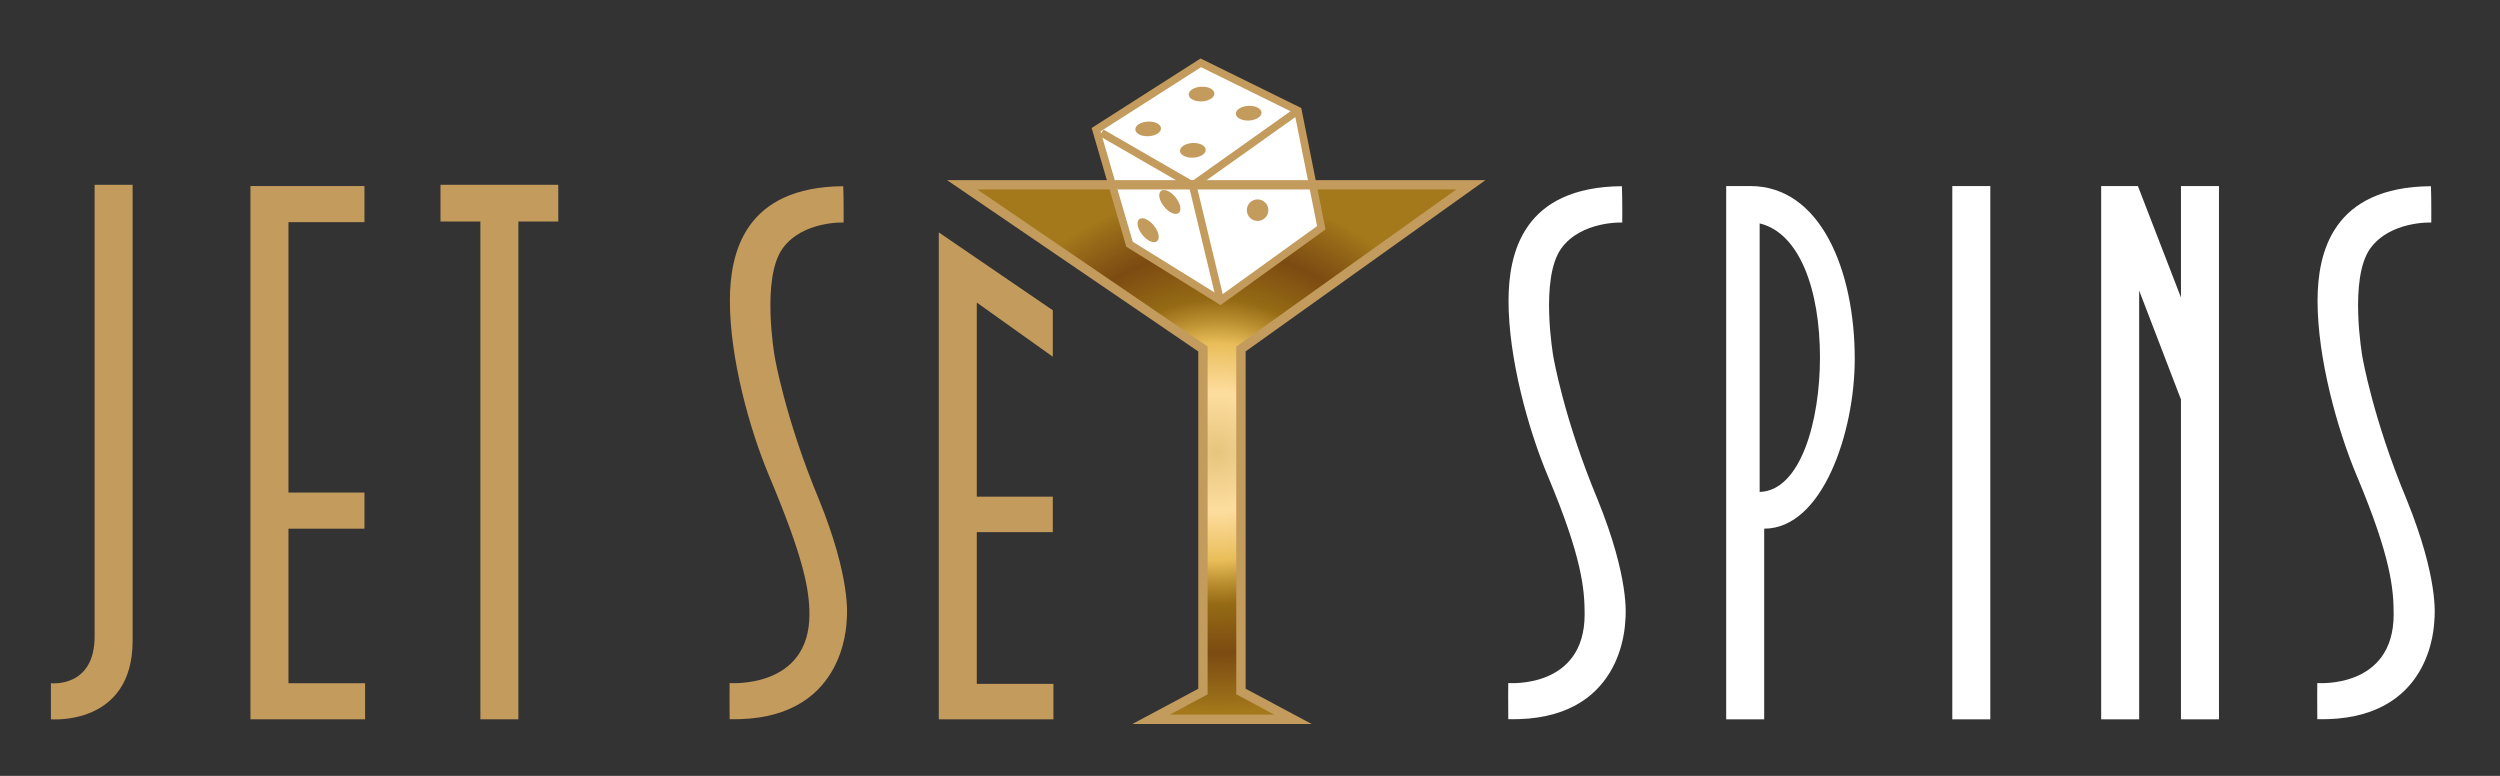 <?xml version="1.0" encoding="UTF-8"?>
<svg id="Capa_1" xmlns="http://www.w3.org/2000/svg" xmlns:xlink="http://www.w3.org/1999/xlink" version="1.1" viewBox="0 0 522 162">
  <rect x="0" y="0" width="522" height="162" fill="#333333" stroke="none"/>
  <!-- Generator: Adobe Illustrator 29.8.2, SVG Export Plug-In . SVG Version: 2.1.1 Build 3)  -->
  <defs>
    <style>
      .st0 {
        fill: #e8bd59;
      }

      .st1 {
        fill: none;
      }

      .st2 {
        fill: #9d7219;
      }

      .st3 {
        fill: #f2cb78;
      }

      .st4 {
        fill: #a1761d;
      }

      .st5 {
        fill: #eccb87;
      }

      .st6 {
        fill: #f1c974;
      }

      .st7 {
        fill: #835414;
      }

      .st8 {
        fill: #edc568;
      }

      .st9 {
        fill: #936814;
      }

      .st10 {
        fill: #f3cd7b;
      }

      .st11 {
        fill: #c09435;
      }

      .st12 {
        fill: #865614;
      }

      .st13 {
        fill: #9b7019;
      }

      .st14 {
        fill: #946914;
      }

      .st15 {
        fill: #cfa342;
      }

      .st16 {
        fill: #a2781a;
      }

      .st17 {
        fill: #fcdc9c;
      }

      .st18 {
        fill: #efce8a;
      }

      .st19 {
        fill: #ecc365;
      }

      .st20 {
        fill: #9a6f18;
      }

      .st21 {
        fill: #8f6116;
      }

      .st22 {
        fill: #bd9233;
      }

      .st23 {
        fill: #fbdb9b;
      }

      .st24 {
        fill: #926517;
      }

      .st25 {
        fill: #ebca85;
      }

      .st26 {
        fill: #c89d3c;
      }

      .st27 {
        fill: #d7ab49;
      }

      .st28 {
        fill: #966918;
      }

      .st29 {
        fill: #a4791f;
      }

      .st30 {
        fill: #986d16;
      }

      .st31 {
        fill: #9f751a;
      }

      .st32 {
        fill: #916614;
      }

      .st33 {
        fill: #f9d790;
      }

      .st34 {
        fill: #845514;
      }

      .st35 {
        fill: #f6d184;
      }

      .st36 {
        fill: #a97d23;
      }

      .st37 {
        fill: #b88c2e;
      }

      .st38 {
        fill: #c29737;
      }

      .st39 {
        fill: #eec56a;
      }

      .st40 {
        fill: #e8c780;
      }

      .st41 {
        fill: #fad894;
      }

      .st42 {
        fill: #af8428;
      }

      .st43 {
        fill: #9c7119;
      }

      .st44 {
        fill: #986c18;
      }

      .st45 {
        fill: #d5aa48;
      }

      .st46 {
        fill: #b3872a;
      }

      .st47 {
        fill: #fbda9a;
      }

      .st48 {
        fill: #8b5c16;
      }

      .st49 {
        fill: #996e17;
      }

      .st50 {
        fill: #b4882b;
      }

      .st51 {
        fill: #9d721a;
      }

      .st52 {
        fill: #a67b21;
      }

      .st53 {
        fill: #f6d285;
      }

      .st54 {
        fill: #f7d388;
      }

      .st55 {
        fill: #7f4f13;
      }

      .st56 {
        fill: #865813;
      }

      .st57 {
        fill: #f3d290;
      }

      .st58 {
        fill: #7e4e12;
      }

      .st59 {
        fill: #e9c881;
      }

      .st60 {
        fill: #f4cf80;
      }

      .st61 {
        fill: #e9be5a;
      }

      .st62 {
        fill: #f2cc7a;
      }

      .st63 {
        fill: #fcdb9b;
      }

      .st64 {
        fill: #855514;
      }

      .st65 {
        fill: #906414;
      }

      .st66 {
        fill: #9f741a;
      }

      .st67 {
        fill: #865714;
      }

      .st68 {
        fill: #ecc364;
      }

      .st69 {
        fill: #895c13;
      }

      .st70 {
        fill: #ae8327;
      }

      .st71 {
        fill: #f3cd7c;
      }

      .st72 {
        fill: #c69a3a;
      }

      .st73 {
        fill: #b18529;
      }

      .st74 {
        fill: #f9d791;
      }

      .st75 {
        fill: #eecd89;
      }

      .st76 {
        fill: #f8d796;
      }

      .st77 {
        fill: #c39838;
      }

      .st78 {
        fill: #936517;
      }

      .st79 {
        fill: #9c711a;
      }

      .st80 {
        fill: #916514;
      }

      .st81 {
        fill: #8c5e16;
      }

      .st82 {
        fill: #f0c972;
      }

      .st83 {
        fill: #8e6214;
      }

      .st84 {
        fill: #dcb14e;
      }

      .st85 {
        fill: #fddd9e;
      }

      .st86 {
        fill: #f0c973;
      }

      .st87 {
        fill: #f1ca75;
      }

      .st88 {
        fill: #946a14;
      }

      .st89 {
        fill: #835413;
      }

      .st90 {
        fill: #7f5012;
      }

      .st91 {
        fill: #ac8025;
      }

      .st92 {
        fill: #d3a745;
      }

      .st93 {
        fill: #9a6e19;
      }

      .st94 {
        fill: #fddc9d;
      }

      .st95 {
        fill: #fbda97;
      }

      .st96 {
        fill: #946718;
      }

      .st97 {
        fill: #966a18;
      }

      .st98 {
        fill: #b68b2d;
      }

      .st99 {
        fill: #825213;
      }

      .st100 {
        fill: #c59939;
      }

      .st101 {
        fill: #8f6217;
      }

      .st102 {
        fill: #805013;
      }

      .st103 {
        fill: #f7d695;
      }

      .st104 {
        fill: #e7c67f;
      }

      .st105 {
        fill: #eec569;
      }

      .st106 {
        fill: #f8d58d;
      }

      .st107 {
        fill: #f1ca76;
      }

      .st108 {
        fill: #8e6016;
      }

      .st109 {
        fill: #e0b551;
      }

      .st110 {
        fill: #f6d387;
      }

      .st111 {
        fill: #976b18;
      }

      .st112 {
        fill: #f8d48b;
      }

      .st113 {
        fill: #ca9e3d;
      }

      .st114 {
        fill: #f5d082;
      }

      .st115 {
        fill: #f7d389;
      }

      .st116 {
        fill: #895b13;
      }

      .st117 {
        fill: #7d4d12;
      }

      .st118 {
        fill: #a0761a;
      }

      .st119 {
        fill: #efc870;
      }

      .st120 {
        fill: #f2cc79;
      }

      .st121 {
        fill: #fbd996;
      }

      .st122 {
        fill: #7c4b12;
      }

      .st123 {
        fill: #9a6f19;
      }

      .st124 {
        fill: #f8d58c;
      }

      .st125 {
        fill: #d1a644;
      }

      .st126 {
        fill: #fcdb99;
      }

      .st127 {
        fill: #d4a946;
      }

      .st128 {
        fill: #a3791b;
      }

      .st129 {
        fill: #eabf5c;
      }

      .st130 {
        fill: #d9ae4b;
      }

      .st131 {
        fill: #8c5d16;
      }

      .st132 {
        fill: #f0c871;
      }

      .st133 {
        fill: #ba8e30;
      }

      .st134 {
        fill: #fff;
      }

      .st135 {
        fill: #825313;
      }

      .st136 {
        fill: #edc466;
      }

      .st137 {
        fill: #b98d2f;
      }

      .st138 {
        fill: #d8ad4a;
      }

      .st139 {
        fill: #f6d286;
      }

      .st140 {
        fill: #f6d594;
      }

      .st141 {
        fill: #eac05d;
      }

      .st142 {
        fill: #efc66d;
      }

      .st143 {
        fill: #f4ce7f;
      }

      .st144 {
        fill: #9e741b;
      }

      .st145 {
        fill: #aa7e24;
      }

      .st146 {
        fill: #f9d998;
      }

      .st147 {
        fill: #c39b5d;
      }

      .st148 {
        fill: #ddb24f;
      }

      .st149 {
        fill: #f7d48a;
      }

      .st150 {
        fill: #ad8226;
      }

      .st151 {
        fill: #b2862a;
      }

      .st152 {
        fill: #e1b653;
      }

      .st153 {
        fill: #f9d68e;
      }

      .st154 {
        fill: #855713;
      }

      .st155 {
        fill: #ecc262;
      }

      .st156 {
        fill: #edcc88;
      }

      .st157 {
        fill: #bb8f31;
      }

      .st158 {
        fill: #ecc263;
      }

      .st159 {
        fill: #906317;
      }

      .st160 {
        fill: #8f6414;
      }

      .st161 {
        fill: #8d6114;
      }

      .st162 {
        fill: #bc9132;
      }

      .st163 {
        fill: #dbaf4d;
      }

      .st164 {
        fill: #eccb86;
      }

      .st165 {
        fill: #ebc160;
      }

      .st166 {
        fill: #f2d18e;
      }

      .st167 {
        fill: #875913;
      }

      .st168 {
        fill: #7f4f12;
      }

      .st169 {
        fill: #c79c3b;
      }

      .st170 {
        fill: #f4ce7e;
      }

      .st171 {
        fill: #ebc161;
      }

      .st172 {
        fill: #7d4c12;
      }

      .st173 {
        fill: #edc467;
      }

      .st174 {
        fill: #805012;
      }

      .st175 {
        fill: #b58a2c;
      }

      .st176 {
        fill: #845613;
      }

      .st177 {
        fill: #eec66c;
      }

      .st178 {
        fill: #936617;
      }

      .st179 {
        fill: #fad893;
      }

      .st180 {
        fill: #895a15;
      }

      .st181 {
        fill: #eac05e;
      }

      .st182 {
        fill: #8c6013;
      }

      .st183 {
        fill: #f1cb77;
      }

      .st184 {
        fill: #efcf8b;
      }

      .st185 {
        fill: #f5d593;
      }

      .st186 {
        fill: #ebc15f;
      }

      .st187 {
        fill: #8d5f16;
      }

      .st188 {
        fill: #a3781f;
      }

      .st189 {
        fill: #976c16;
      }

      .st190 {
        fill: #bf9334;
      }

      .st191 {
        fill: #fad792;
      }

      .st192 {
        fill: #885915;
      }

      .st193 {
        fill: #966b15;
      }

      .st194 {
        fill: #815112;
      }

      .st195 {
        fill: #8b5e13;
      }

      .st196 {
        fill: #fbda98;
      }

      .st197 {
        fill: #f1d08d;
      }

      .st198 {
        fill: #fad999;
      }

      .st199 {
        fill: #a1771a;
      }

      .st200 {
        fill: #eac983;
      }

      .st201 {
        fill: #956818;
      }

      .st202 {
        fill: #efc76e;
      }

      .st203 {
        fill: #845513;
      }

      .st204 {
        fill: #fddd9d;
      }

      .st205 {
        fill: #8e6314;
      }

      .st206 {
        fill: #e5ba56;
      }

      .st207 {
        fill: #fddc9c;
      }

      .st208 {
        fill: #916417;
      }

      .st209 {
        fill: #f8d897;
      }

      .st210 {
        fill: #cba03e;
      }

      .st211 {
        fill: #eabf5b;
      }

      .st212 {
        fill: #a57a20;
      }

      .st213 {
        fill: #9e731a;
      }

      .st214 {
        fill: #875813;
      }

      .st215 {
        fill: #f9d68f;
      }

      .st216 {
        fill: #dfb350;
      }

      .st217 {
        fill: #9f751c;
      }

      .st218 {
        fill: #f4d391;
      }

      .st219 {
        fill: #f2d28f;
      }

      .st220 {
        fill: #835314;
      }

      .st221 {
        fill: #e4b955;
      }

      .st222 {
        fill: #f5d083;
      }

      .st223 {
        fill: #e6c57e;
      }

      .st224 {
        fill: #f3ce7d;
      }

      .st225 {
        fill: #885a13;
      }

      .st226 {
        fill: #996d19;
      }

      .st227 {
        fill: #e7bc58;
      }

      .st228 {
        fill: #8a5b15;
      }

      .st229 {
        fill: #d0a543;
      }

      .st230 {
        fill: #f5d184;
      }

      .st231 {
        fill: #fbd995;
      }

      .st232 {
        fill: #8a5d13;
      }

      .st233 {
        fill: #a77c22;
      }

      .st234 {
        fill: #a2771e;
      }

      .st235 {
        fill: #804f13;
      }

      .st236 {
        clip-path: url(#clippath);
      }

      .st237 {
        fill: #926714;
      }

      .st238 {
        fill: #c19636;
      }

      .st239 {
        fill: #e3b754;
      }

      .st240 {
        fill: #8c5f13;
      }

      .st241 {
        fill: #f5d492;
      }

      .st242 {
        fill: #cca140;
      }

      .st243 {
        fill: #f0cf8c;
      }

      .st244 {
        fill: #875815;
      }

      .st245 {
        fill: #f4cf81;
      }

      .st246 {
        fill: #efc76f;
      }

      .st247 {
        fill: #e9c882;
      }

      .st248 {
        fill: #cea241;
      }

      .st249 {
        fill: #ab7f24;
      }

      .st250 {
        fill: #815113;
      }

      .st251 {
        fill: #fcdb9a;
      }

      .st252 {
        fill: #895b15;
      }
    </style>
    <clipPath id="clippath">
      <polyline class="st1" points="231.83 38.582 200.897 38.582 251.178 72.867 251.178 144.398 240.347 150.191 251.178 150.191 259.112 150.191 269.968 150.191 259.112 144.385 259.112 72.867 307.124 38.582 231.83 38.582"/>
    </clipPath>
  </defs>
  <g>
    <path class="st147" d="M10.632,150.191v-7.538s9.125,1.057,9.125-9.786V38.582h7.934v95.21c0,17.852-17.058,16.398-17.058,16.398Z"/>
    <path class="st147" d="M52.296,150.191V38.846h23.802v7.538h-15.868v56.465h15.868v7.538h-15.868v32.266h16.001v7.538h-23.935Z"/>
    <path class="st147" d="M116.57,46.251h-8.331v103.94h-7.934V46.251h-8.331v-7.668h24.596v7.668Z"/>
    <path class="st147" d="M196.021,150.191V48.527l23.802,16.256v9.703l-15.868-11.31v40.532h15.868v7.401h-15.868v31.681h16.001v7.401h-23.935Z"/>
    <path class="st134" d="M387.271,74.947c0,15.34-6.744,35.439-18.91,35.439v39.804h-7.934V38.846h5.025c14.678,0,21.819,17.588,21.819,36.101ZM380.01,74.682c0-14.281-4.305-26.049-12.595-28.034v56.069c8.61-.264,12.595-14.944,12.595-28.035Z"/>
    <path class="st134" d="M415.575,38.846v111.344h-7.934V38.846h7.934Z"/>
    <path class="st134" d="M463.32,150.191h-7.935v-66.78l-8.728-22.745v89.526h-7.934V38.846h7.67l8.992,23.273v-23.273h7.935v111.344Z"/>
    <path class="st134" d="M338.729,46.463s-8.54-.36-12.72,5.387c-4.546,6.251-1.676,22.593-1.676,22.593,0,0,2.162,12.864,9.243,29.836,6.666,16.431,5.891,24.106,5.801,25.187s-.432,21.26-24.449,20.701c-.054-3.351,0-7.549,0-7.549,0,0,15.945,1.297,15.945-14.341,0-5.243-.54-11.891-7.675-28.863-4.162-9.891-8.216-24.701-8.216-36.592,0-10.053,3.081-23.782,23.674-23.944.108,2.865.072,7.585.072,7.585Z"/>
    <path class="st134" d="M507.653,46.463s-8.54-.36-12.72,5.387c-4.546,6.251-1.676,22.593-1.676,22.593,0,0,2.162,12.864,9.243,29.836,6.666,16.431,5.891,24.106,5.801,25.187s-.432,21.26-24.449,20.701c-.054-3.351,0-7.549,0-7.549,0,0,15.945,1.297,15.945-14.341,0-5.243-.54-11.891-7.675-28.863-4.162-9.891-8.216-24.701-8.216-36.592,0-10.053,3.081-23.782,23.674-23.944.108,2.865.072,7.585.072,7.585Z"/>
    <path class="st147" d="M176.147,46.463s-8.54-.36-12.72,5.387c-4.546,6.251-1.676,22.593-1.676,22.593,0,0,2.162,12.864,9.243,29.836,6.666,16.431,5.891,24.106,5.801,25.187s-.432,21.26-24.449,20.701c-.054-3.351,0-7.549,0-7.549,0,0,16.665,1.297,16.665-14.341,0-5.243-1.261-11.891-8.396-28.863-4.162-9.891-8.216-24.701-8.216-36.592,0-10.053,3.081-23.782,23.674-23.944.108,2.865.072,7.585.072,7.585Z"/>
  </g>
  <g class="st236">
    <rect class="st128" x="200.897" y="38.582" width="106.227" height="111.608"/>
    <circle class="st128" cx="254.01" cy="94.386" r="54.475"/>
    <circle class="st16" cx="254.01" cy="94.386" r="54.232"/>
    <circle class="st199" cx="254.01" cy="94.386" r="53.988"/>
    <circle class="st118" cx="254.01" cy="94.386" r="53.745"/>
    <circle class="st31" cx="254.01" cy="94.386" r="53.502"/>
    <circle class="st66" cx="254.01" cy="94.386" r="53.258"/>
    <circle class="st213" cx="254.01" cy="94.386" r="53.015"/>
    <circle class="st2" cx="254.01" cy="94.386" r="52.771"/>
    <circle class="st43" cx="254.01" cy="94.386" r="52.528"/>
    <circle class="st13" cx="254.01" cy="94.386" r="52.284"/>
    <circle class="st123" cx="254.01" cy="94.386" r="52.041"/>
    <circle class="st93" cx="254.01" cy="94.386" r="51.798"/>
    <circle class="st226" cx="254.01" cy="94.386" r="51.554"/>
    <circle class="st44" cx="254.01" cy="94.386" r="51.311"/>
    <circle class="st111" cx="254.01" cy="94.386" r="51.067"/>
    <circle class="st97" cx="254.01" cy="94.386" r="50.824"/>
    <circle class="st28" cx="254.01" cy="94.386" r="50.58"/>
    <circle class="st201" cx="254.01" cy="94.386" r="50.337"/>
    <circle class="st96" cx="254.01" cy="94.386" r="50.093"/>
    <circle class="st178" cx="254.01" cy="94.386" r="49.85"/>
    <circle class="st78" cx="254.01" cy="94.386" r="49.607"/>
    <circle class="st24" cx="254.01" cy="94.386" r="49.363"/>
    <circle class="st208" cx="254.01" cy="94.386" r="49.12"/>
    <circle class="st159" cx="254.01" cy="94.386" r="48.876"/>
    <circle class="st101" cx="254.01" cy="94.386" r="48.633"/>
    <circle class="st21" cx="254.01" cy="94.386" r="48.389"/>
    <circle class="st108" cx="254.01" cy="94.386" r="48.146"/>
    <circle class="st187" cx="254.01" cy="94.386" r="47.903"/>
    <circle class="st81" cx="254.01" cy="94.386" r="47.659"/>
    <circle class="st131" cx="254.01" cy="94.386" r="47.416"/>
    <circle class="st48" cx="254.01" cy="94.386" r="47.172"/>
    <circle class="st228" cx="254.01" cy="94.386" r="46.929"/>
    <circle class="st252" cx="254.01" cy="94.386" r="46.685"/>
    <circle class="st180" cx="254.01" cy="94.386" r="46.442"/>
    <circle class="st192" cx="254.01" cy="94.386" r="46.198"/>
    <circle class="st244" cx="254.01" cy="94.386" r="45.955"/>
    <circle class="st67" cx="254.01" cy="94.386" r="45.712"/>
    <circle class="st12" cx="254.01" cy="94.386" r="45.468"/>
    <circle class="st64" cx="254.01" cy="94.386" r="45.225"/>
    <circle class="st34" cx="254.01" cy="94.386" r="44.981"/>
    <circle class="st7" cx="254.01" cy="94.386" r="44.738"/>
    <circle class="st220" cx="254.01" cy="94.386" r="44.494"/>
    <circle class="st99" cx="254.01" cy="94.386" r="44.251"/>
    <circle class="st250" cx="254.01" cy="94.386" r="44.008"/>
    <circle class="st102" cx="254.01" cy="94.386" r="43.764"/>
    <circle class="st235" cx="254.01" cy="94.386" r="43.521"/>
    <circle class="st55" cx="254.01" cy="94.386" r="43.277"/>
    <circle class="st58" cx="254.01" cy="94.386" r="43.034"/>
    <circle class="st117" cx="254.01" cy="94.386" r="42.79"/>
    <circle class="st172" cx="254.01" cy="94.386" r="42.547"/>
    <circle class="st122" cx="254.01" cy="94.386" r="42.303"/>
    <circle class="st122" cx="254.01" cy="94.386" r="42.06"/>
    <circle class="st172" cx="254.01" cy="94.386" r="41.77"/>
    <circle class="st117" cx="254.01" cy="94.386" r="41.481"/>
    <circle class="st58" cx="254.01" cy="94.386" r="41.191"/>
    <circle class="st168" cx="254.01" cy="94.386" r="40.902"/>
    <circle class="st90" cx="254.01" cy="94.386" r="40.612"/>
    <circle class="st174" cx="254.01" cy="94.386" r="40.323"/>
    <circle class="st194" cx="254.01" cy="94.386" r="40.033"/>
    <circle class="st99" cx="254.01" cy="94.386" r="39.743"/>
    <circle class="st135" cx="254.01" cy="94.386" r="39.454"/>
    <circle class="st89" cx="254.01" cy="94.386" r="39.164"/>
    <circle class="st203" cx="254.01" cy="94.386" r="38.875"/>
    <circle class="st176" cx="254.01" cy="94.386" r="38.585"/>
    <circle class="st154" cx="254.01" cy="94.386" r="38.296"/>
    <circle class="st56" cx="254.01" cy="94.386" r="38.006"/>
    <circle class="st214" cx="254.01" cy="94.386" r="37.716"/>
    <circle class="st167" cx="254.01" cy="94.386" r="37.427"/>
    <circle class="st225" cx="254.01" cy="94.386" r="37.137"/>
    <circle class="st116" cx="254.01" cy="94.386" r="36.848"/>
    <circle class="st69" cx="254.01" cy="94.386" r="36.558"/>
    <circle class="st232" cx="254.01" cy="94.386" r="36.269"/>
    <circle class="st195" cx="254.01" cy="94.386" r="35.979"/>
    <circle class="st240" cx="254.01" cy="94.386" r="35.69"/>
    <circle class="st182" cx="254.01" cy="94.386" r="35.4"/>
    <circle class="st161" cx="254.01" cy="94.386" r="35.11"/>
    <circle class="st83" cx="254.01" cy="94.386" r="34.821"/>
    <circle class="st205" cx="254.01" cy="94.386" r="34.531"/>
    <circle class="st160" cx="254.01" cy="94.386" r="34.242"/>
    <circle class="st65" cx="254.01" cy="94.386" r="33.952"/>
    <circle class="st80" cx="254.01" cy="94.386" r="33.663"/>
    <circle class="st32" cx="254.01" cy="94.386" r="33.373"/>
    <circle class="st237" cx="254.01" cy="94.386" r="33.083"/>
    <circle class="st9" cx="254.01" cy="94.386" r="32.794"/>
    <circle class="st14" cx="254.01" cy="94.386" r="32.504"/>
    <circle class="st88" cx="254.01" cy="94.386" r="32.215"/>
    <circle class="st88" cx="254.01" cy="94.386" r="31.925"/>
    <circle class="st193" cx="254.01" cy="94.386" r="31.793"/>
    <circle class="st189" cx="254.01" cy="94.386" r="31.661"/>
    <circle class="st30" cx="254.01" cy="94.386" r="31.529"/>
    <circle class="st49" cx="254.01" cy="94.386" r="31.397"/>
    <circle class="st20" cx="254.01" cy="94.386" r="31.265"/>
    <circle class="st13" cx="254.01" cy="94.386" r="31.133"/>
    <circle class="st79" cx="254.01" cy="94.386" r="31.001"/>
    <circle class="st51" cx="254.01" cy="94.386" r="30.869"/>
    <circle class="st144" cx="254.01" cy="94.386" r="30.737"/>
    <circle class="st217" cx="254.01" cy="94.386" r="30.605"/>
    <circle class="st4" cx="254.01" cy="94.386" r="30.473"/>
    <circle class="st234" cx="254.01" cy="94.386" r="30.341"/>
    <circle class="st188" cx="254.01" cy="94.386" r="30.209"/>
    <circle class="st29" cx="254.01" cy="94.386" r="30.077"/>
    <circle class="st212" cx="254.01" cy="94.386" r="29.945"/>
    <circle class="st52" cx="254.01" cy="94.386" r="29.812"/>
    <circle class="st233" cx="254.01" cy="94.386" r="29.68"/>
    <circle class="st36" cx="254.01" cy="94.386" r="29.548"/>
    <circle class="st145" cx="254.01" cy="94.386" r="29.416"/>
    <circle class="st249" cx="254.01" cy="94.386" r="29.284"/>
    <circle class="st91" cx="254.01" cy="94.386" r="29.152"/>
    <circle class="st150" cx="254.01" cy="94.386" r="29.02"/>
    <circle class="st70" cx="254.01" cy="94.386" r="28.888"/>
    <circle class="st42" cx="254.01" cy="94.386" r="28.756"/>
    <circle class="st73" cx="254.01" cy="94.386" r="28.624"/>
    <circle class="st151" cx="254.01" cy="94.386" r="28.492"/>
    <circle class="st46" cx="254.01" cy="94.386" r="28.36"/>
    <circle class="st50" cx="254.01" cy="94.386" r="28.228"/>
    <circle class="st175" cx="254.01" cy="94.386" r="28.096"/>
    <circle class="st98" cx="254.01" cy="94.386" r="27.964"/>
    <circle class="st37" cx="254.01" cy="94.386" r="27.832"/>
    <circle class="st137" cx="254.01" cy="94.386" r="27.7"/>
    <circle class="st133" cx="254.01" cy="94.386" r="27.568"/>
    <circle class="st157" cx="254.01" cy="94.386" r="27.436"/>
    <circle class="st162" cx="254.01" cy="94.386" r="27.304"/>
    <circle class="st22" cx="254.01" cy="94.386" r="27.172"/>
    <circle class="st190" cx="254.01" cy="94.386" r="27.04"/>
    <circle class="st11" cx="254.01" cy="94.386" r="26.908"/>
    <circle class="st238" cx="254.01" cy="94.386" r="26.776"/>
    <circle class="st38" cx="254.01" cy="94.386" r="26.643"/>
    <circle class="st77" cx="254.01" cy="94.386" r="26.511"/>
    <circle class="st100" cx="254.01" cy="94.386" r="26.379"/>
    <circle class="st72" cx="254.01" cy="94.386" r="26.247"/>
    <circle class="st169" cx="254.01" cy="94.386" r="26.115"/>
    <circle class="st26" cx="254.01" cy="94.386" r="25.983"/>
    <circle class="st113" cx="254.01" cy="94.386" r="25.851"/>
    <circle class="st210" cx="254.01" cy="94.386" r="25.719"/>
    <circle class="st242" cx="254.01" cy="94.386" r="25.587"/>
    <circle class="st248" cx="254.01" cy="94.386" r="25.455"/>
    <circle class="st15" cx="254.01" cy="94.386" r="25.323"/>
    <circle class="st229" cx="254.01" cy="94.386" r="25.191"/>
    <circle class="st125" cx="254.01" cy="94.386" r="25.059"/>
    <circle class="st92" cx="254.01" cy="94.386" r="24.927"/>
    <circle class="st127" cx="254.01" cy="94.386" r="24.795"/>
    <circle class="st45" cx="254.01" cy="94.386" r="24.663"/>
    <circle class="st27" cx="254.01" cy="94.386" r="24.531"/>
    <circle class="st138" cx="254.01" cy="94.386" r="24.399"/>
    <circle class="st130" cx="254.01" cy="94.386" r="24.267"/>
    <circle class="st163" cx="254.01" cy="94.386" r="24.135"/>
    <circle class="st84" cx="254.01" cy="94.386" r="24.003"/>
    <circle class="st148" cx="254.01" cy="94.386" r="23.871"/>
    <circle class="st216" cx="254.01" cy="94.386" r="23.739"/>
    <circle class="st109" cx="254.01" cy="94.386" r="23.607"/>
    <circle class="st152" cx="254.01" cy="94.386" r="23.475"/>
    <circle class="st239" cx="254.01" cy="94.386" r="23.342"/>
    <circle class="st221" cx="254.01" cy="94.386" r="23.21"/>
    <circle class="st206" cx="254.01" cy="94.386" r="23.078"/>
    <circle class="st227" cx="254.01" cy="94.386" r="22.946"/>
    <circle class="st0" cx="254.01" cy="94.386" r="22.814"/>
    <circle class="st61" cx="254.01" cy="94.386" r="22.682"/>
    <circle class="st61" cx="254.01" cy="94.386" r="22.55"/>
    <circle class="st211" cx="254.01" cy="94.386" r="22.405"/>
    <circle class="st129" cx="254.01" cy="94.386" r="22.261"/>
    <circle class="st141" cx="254.01" cy="94.386" r="22.116"/>
    <circle class="st181" cx="254.01" cy="94.386" r="21.971"/>
    <circle class="st186" cx="254.01" cy="94.386" r="21.826"/>
    <circle class="st165" cx="254.01" cy="94.386" r="21.682"/>
    <circle class="st171" cx="254.01" cy="94.386" r="21.537"/>
    <circle class="st155" cx="254.01" cy="94.386" r="21.392"/>
    <circle class="st158" cx="254.01" cy="94.386" r="21.247"/>
    <circle class="st68" cx="254.01" cy="94.386" r="21.102"/>
    <circle class="st19" cx="254.01" cy="94.386" r="20.958"/>
    <circle class="st136" cx="254.01" cy="94.386" r="20.813"/>
    <circle class="st173" cx="254.01" cy="94.386" r="20.668"/>
    <circle class="st8" cx="254.01" cy="94.386" r="20.523"/>
    <circle class="st105" cx="254.01" cy="94.386" r="20.378"/>
    <circle class="st39" cx="254.01" cy="94.386" r="20.234"/>
    <circle class="st177" cx="254.01" cy="94.386" r="20.089"/>
    <circle class="st142" cx="254.01" cy="94.386" r="19.944"/>
    <circle class="st202" cx="254.01" cy="94.386" r="19.799"/>
    <circle class="st246" cx="254.01" cy="94.386" r="19.655"/>
    <circle class="st119" cx="254.01" cy="94.386" r="19.51"/>
    <circle class="st132" cx="254.01" cy="94.386" r="19.365"/>
    <circle class="st82" cx="254.01" cy="94.386" r="19.22"/>
    <circle class="st86" cx="254.01" cy="94.386" r="19.075"/>
    <circle class="st6" cx="254.01" cy="94.386" r="18.931"/>
    <circle class="st87" cx="254.01" cy="94.386" r="18.786"/>
    <circle class="st107" cx="254.01" cy="94.386" r="18.641"/>
    <circle class="st183" cx="254.01" cy="94.386" r="18.496"/>
    <circle class="st3" cx="254.01" cy="94.386" r="18.351"/>
    <circle class="st120" cx="254.01" cy="94.386" r="18.207"/>
    <circle class="st62" cx="254.01" cy="94.386" r="18.062"/>
    <circle class="st10" cx="254.01" cy="94.386" r="17.917"/>
    <circle class="st71" cx="254.01" cy="94.386" r="17.772"/>
    <circle class="st224" cx="254.01" cy="94.386" r="17.628"/>
    <circle class="st170" cx="254.01" cy="94.386" r="17.483"/>
    <circle class="st143" cx="254.01" cy="94.386" r="17.338"/>
    <circle class="st60" cx="254.01" cy="94.386" r="17.193"/>
    <circle class="st245" cx="254.01" cy="94.386" r="17.048"/>
    <circle class="st114" cx="254.01" cy="94.386" r="16.904"/>
    <circle class="st222" cx="254.01" cy="94.386" r="16.759"/>
    <circle class="st230" cx="254.01" cy="94.386" r="16.614"/>
    <circle class="st35" cx="254.01" cy="94.386" r="16.469"/>
    <circle class="st53" cx="254.01" cy="94.386" r="16.324"/>
    <circle class="st139" cx="254.01" cy="94.386" r="16.18"/>
    <circle class="st110" cx="254.01" cy="94.386" r="16.035"/>
    <circle class="st54" cx="254.01" cy="94.386" r="15.89"/>
    <circle class="st115" cx="254.01" cy="94.386" r="15.745"/>
    <circle class="st149" cx="254.01" cy="94.386" r="15.601"/>
    <circle class="st112" cx="254.01" cy="94.386" r="15.456"/>
    <circle class="st124" cx="254.01" cy="94.386" r="15.311"/>
    <circle class="st106" cx="254.01" cy="94.386" r="15.166"/>
    <circle class="st153" cx="254.01" cy="94.386" r="15.021"/>
    <circle class="st215" cx="254.01" cy="94.386" r="14.877"/>
    <circle class="st33" cx="254.01" cy="94.386" r="14.732"/>
    <circle class="st74" cx="254.01" cy="94.386" r="14.587"/>
    <circle class="st191" cx="254.01" cy="94.386" r="14.442"/>
    <circle class="st179" cx="254.01" cy="94.386" r="14.298"/>
    <circle class="st41" cx="254.01" cy="94.386" r="14.153"/>
    <circle class="st231" cx="254.01" cy="94.386" r="14.008"/>
    <circle class="st121" cx="254.01" cy="94.386" r="13.863"/>
    <circle class="st95" cx="254.01" cy="94.386" r="13.718"/>
    <circle class="st196" cx="254.01" cy="94.386" r="13.574"/>
    <circle class="st126" cx="254.01" cy="94.386" r="13.429"/>
    <circle class="st251" cx="254.01" cy="94.386" r="13.284"/>
    <circle class="st63" cx="254.01" cy="94.386" r="13.139"/>
    <circle class="st207" cx="254.01" cy="94.386" r="12.994"/>
    <circle class="st94" cx="254.01" cy="94.386" r="12.85"/>
    <circle class="st204" cx="254.01" cy="94.386" r="12.705"/>
    <circle class="st85" cx="254.01" cy="94.386" r="12.56"/>
    <circle class="st85" cx="254.01" cy="94.386" r="12.415"/>
    <circle class="st94" cx="254.01" cy="94.386" r="12.027"/>
    <circle class="st17" cx="254.01" cy="94.386" r="11.639"/>
    <circle class="st23" cx="254.01" cy="94.386" r="11.251"/>
    <circle class="st47" cx="254.01" cy="94.386" r="10.863"/>
    <circle class="st198" cx="254.01" cy="94.386" r="10.475"/>
    <circle class="st146" cx="254.01" cy="94.386" r="10.087"/>
    <circle class="st209" cx="254.01" cy="94.386" r="9.699"/>
    <circle class="st76" cx="254.01" cy="94.386" r="9.311"/>
    <circle class="st103" cx="254.01" cy="94.386" r="8.924"/>
    <circle class="st140" cx="254.01" cy="94.386" r="8.536"/>
    <circle class="st185" cx="254.01" cy="94.386" r="8.148"/>
    <circle class="st241" cx="254.01" cy="94.386" r="7.76"/>
    <circle class="st218" cx="254.01" cy="94.386" r="7.372"/>
    <circle class="st57" cx="254.01" cy="94.386" r="6.984"/>
    <circle class="st219" cx="254.01" cy="94.386" r="6.596"/>
    <circle class="st166" cx="254.01" cy="94.386" r="6.208"/>
    <circle class="st197" cx="254.01" cy="94.386" r="5.82"/>
    <circle class="st243" cx="254.01" cy="94.386" r="5.432"/>
    <circle class="st184" cx="254.01" cy="94.386" r="5.044"/>
    <circle class="st18" cx="254.01" cy="94.386" r="4.656"/>
    <circle class="st75" cx="254.01" cy="94.386" r="4.268"/>
    <circle class="st156" cx="254.01" cy="94.386" r="3.88"/>
    <circle class="st5" cx="254.01" cy="94.386" r="3.492"/>
    <circle class="st164" cx="254.01" cy="94.386" r="3.104"/>
    <circle class="st25" cx="254.01" cy="94.386" r="2.716"/>
    <circle class="st200" cx="254.01" cy="94.386" r="2.328"/>
    <circle class="st247" cx="254.01" cy="94.386" r="1.94"/>
    <circle class="st59" cx="254.01" cy="94.386" r="1.552"/>
    <circle class="st40" cx="254.01" cy="94.386" r="1.164"/>
    <circle class="st104" cx="254.01" cy="94.386" r=".776"/>
    <circle class="st223" cx="254.01" cy="94.386" r=".388"/>
  </g>
  <g>
    <g>
      <polygon class="st134" points="250.728 13.12 228.863 27.075 235.847 50.997 254.81 62.748 275.892 47.551 271.001 23.095 250.728 13.12"/>
      <path class="st147" d="M254.843,63.704l-19.673-12.192-7.237-24.787,22.745-14.516,21.026,10.346,5.068,25.341-21.929,15.808ZM236.525,50.481l18.251,11.311,20.236-14.587-4.713-23.569-19.521-9.605-20.985,13.394,6.732,23.057Z"/>
    </g>
    <rect class="st147" x="251.123" y="38.367" width="1.59" height="24.724" transform="translate(-4.877 60.34) rotate(-13.529)"/>
    <polygon class="st147" points="249.07 39.654 229.602 28.419 230.397 27.042 248.981 37.767 270.541 22.447 271.461 23.743 249.07 39.654"/>
    <ellipse class="st147" cx="250.885" cy="19.637" rx="2.685" ry="1.533" transform="translate(-.682 13.065) rotate(-2.979)"/>
    <ellipse class="st147" cx="239.74" cy="26.914" rx="2.685" ry="1.533" transform="translate(-1.075 12.496) rotate(-2.979)"/>
    <ellipse class="st147" cx="260.724" cy="23.635" rx="2.685" ry="1.533" transform="translate(-.876 13.582) rotate(-2.979)"/>
    <ellipse class="st147" cx="249.07" cy="31.391" rx="2.685" ry="1.533" transform="translate(-1.295 12.987) rotate(-2.979)"/>
    <ellipse class="st147" cx="244.258" cy="42.173" rx="1.545" ry="2.956" transform="translate(27.579 162.55) rotate(-38.851)"/>
    <ellipse class="st147" cx="239.728" cy="48.07" rx="1.545" ry="2.956" transform="translate(22.878 161.014) rotate(-38.851)"/>
    <circle class="st147" cx="262.585" cy="43.881" r="2.25"/>
  </g>
  <path class="st147" d="M273.867,151.167h-37.419l13.753-7.354v-70.429l-52.471-35.778h112.443l-50.085,35.765v70.43l13.778,7.367ZM244.245,149.214h21.824l-7.935-4.243v-72.606l45.938-32.805h-100.009l48.091,32.792v72.633l-7.91,4.229Z"/>
</svg>